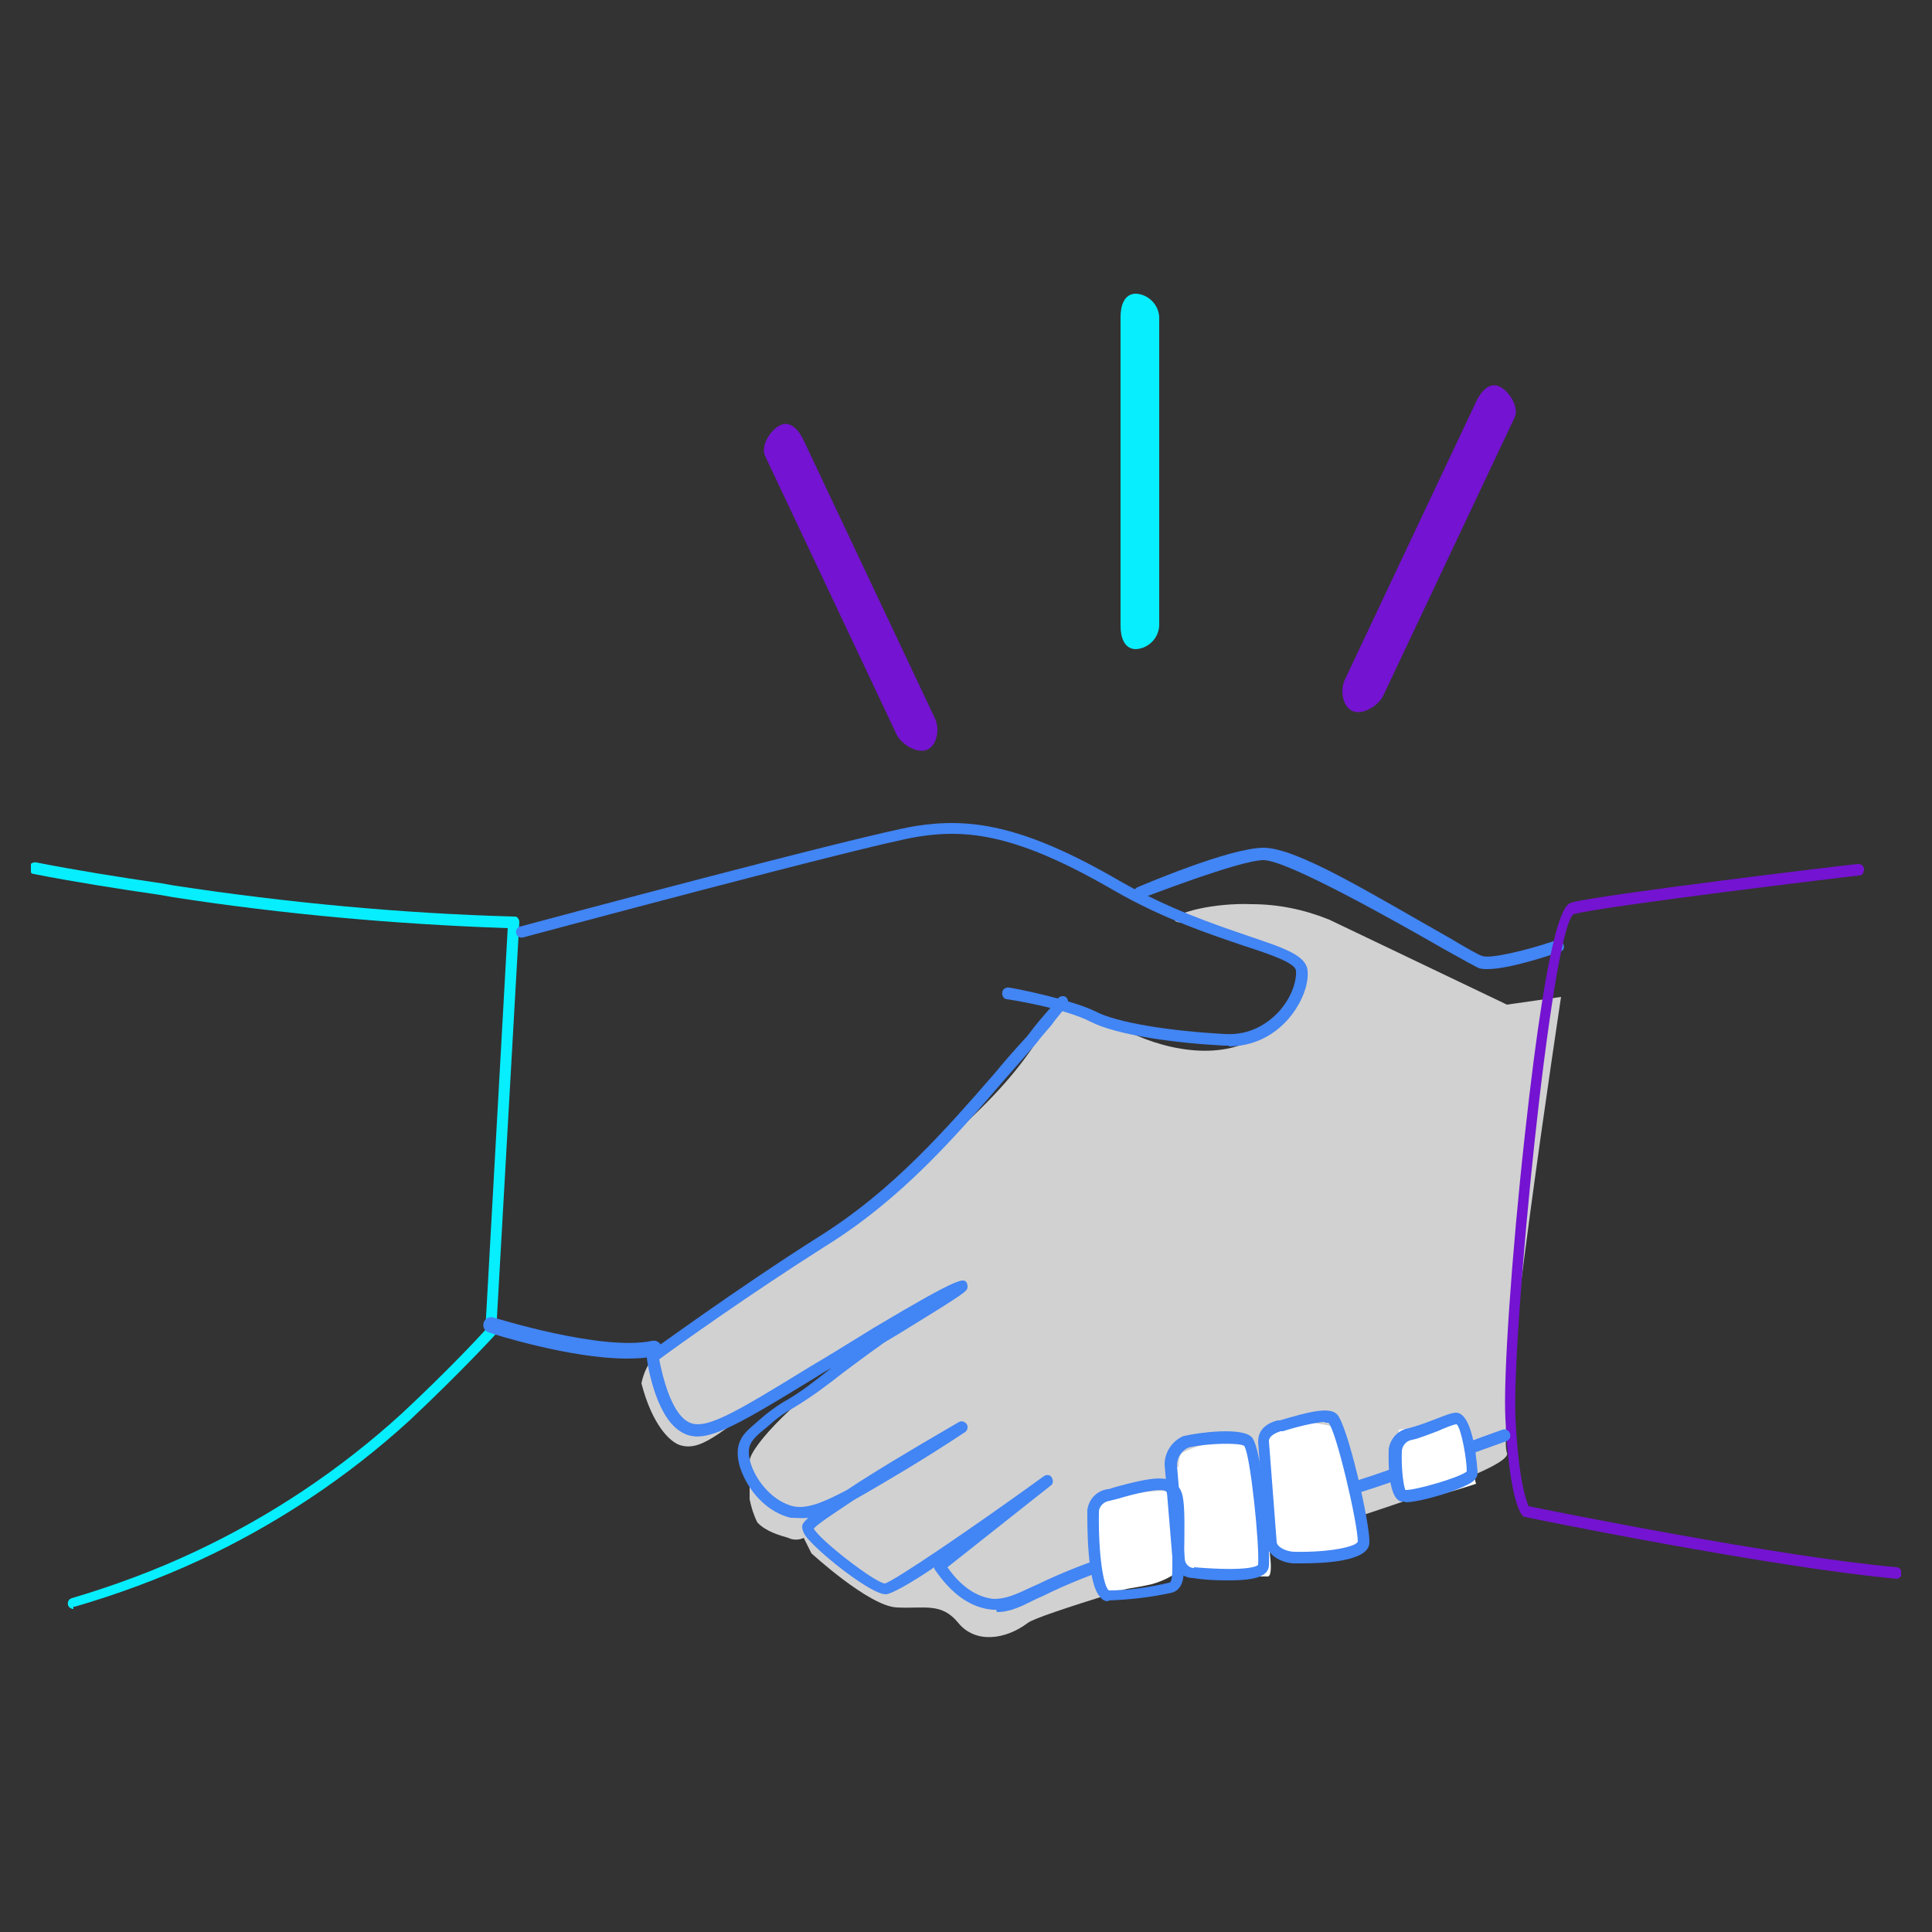 <?xml version="1.0" encoding="UTF-8"?>
<svg id="Layer_1" data-name="Layer 1" xmlns="http://www.w3.org/2000/svg" version="1.1" xmlns:xlink="http://www.w3.org/1999/xlink" viewBox="0 0 250 250">
  <rect x="0" y="0" width="250" height="250" fill="#333333" stroke="none"/>
  <defs>
    <style>
      .cls-1 {
        fill: #4285f4;
      }

      .cls-1, .cls-2, .cls-3, .cls-4, .cls-5, .cls-6 {
        stroke-width: 0px;
      }

      .cls-2 {
        fill: #07eeff;
      }

      .cls-3 {
        fill: none;
      }

      .cls-4 {
        fill: #7413d1;
      }

      .cls-7 {
        clip-path: url(#clippath);
      }

      .cls-5 {
        fill: #fff;
      }

      .cls-6 {
        fill: #d1d1d1;
      }
    </style>
    <clipPath id="clippath">
      <rect class="cls-3" x="4" y="38" width="242" height="174"/>
    </clipPath>
  </defs>
  <g class="cls-7">
    <path class="cls-6" d="M169,125c-2.5-1.6-5.2-3-8-4-5.3-2-9-1.2-9-2,0-.9,5.1-2.2,10-2,3.4,0,6.8.7,10,2l23,11,7-1s-8.4,55.5-7,59-59.1,19.8-62,22-6.8,2.7-9,0-4.4-1.8-8-2-11-7-11-7l-1-2c-.6.3-1.4.3-2,0-1-.3-2.9-.8-4-2-.5-1-.8-2-1-3,0-.7,0-1.3,0-2,0-1,0-2,0-3,.2-1.9,6-8.3,16-15-4.1,1.7-8.1,3.7-12,6-7.1,4.4-9.9,8-13,7-1.3-.4-3.6-2.6-5-8,.3-1.5,1-2.8,2-4,1-1.4,2.4-2.4,4-3,2.8-1.5,5.5-3.2,8-5,11.5-7.8,17.4-11.9,24-18,6-5.5,9.5-8.8,13-14,1.1-1.7.8-4.3,3-5,2.3-.7,4.5,1.1,8,3,5.2,2.8,12.8,4.5,18,1,3-2.2,5.2-5.4,6-9"/>
    <path class="cls-2" d="M9.5,208.2c-.3,0-.6-.2-.7-.5-.1-.4.1-.8.5-.9,5.4-1.6,10.8-3.6,15.9-6,9.8-4.6,18.8-10.6,26.8-17.9,5.9-5.5,9.9-9.8,10.8-10.8l2.9-52c-14.5-.5-29-1.8-43.3-4l-1.7-.3c-5.5-.8-11.2-1.7-16.3-2.7-.4,0-.7-.5-.6-.9,0-.4.5-.7.9-.6,5.1,1,10.7,1.9,16.2,2.7l1.7.3c14.5,2.2,29.3,3.6,43.9,4,.2,0,.4,0,.5.2.1.1.2.3.2.5l-3,53c0,.2,0,.3-.2.5,0,0-4.4,4.8-11,11-8.1,7.4-17.3,13.5-27.2,18.1-5.2,2.4-10.6,4.4-16.1,6,0,0-.1,0-.2,0Z"/>
    <path class="cls-1" d="M159,135.3c-.2,0-.4,0-.6,0-6-.3-13.8-1.3-17.3-3.1s-10.7-2.9-10.8-2.9c-.4,0-.7-.5-.6-.9,0-.4.5-.7.9-.6.3,0,8,1.5,11.2,3.1,2.7,1.4,9.3,2.5,16.7,2.9,3.3.2,5.5-1.4,6.8-2.7,1.8-1.9,2.5-4.1,2.4-5.5-.1-1-3.3-2.1-6.7-3.2-4.4-1.5-10.5-3.5-16.9-7.2-12.4-7.2-18.9-8-25.5-6.9-6.6,1.1-50.5,12.9-50.9,13-.4.1-.8-.1-.9-.5-.1-.4.1-.8.5-.9,1.8-.5,44.4-11.9,51.1-13,6.9-1.1,13.8-.3,26.5,7.1,6.3,3.6,12.2,5.6,16.6,7.1,4.7,1.6,7.5,2.5,7.7,4.5.2,2-1,4.7-2.8,6.6-2,2.1-4.6,3.2-7.4,3.2Z"/>
    <path class="cls-1" d="M192.5,125.4c-.5,0-.9,0-1.3-.2-.4-.2-1.7-.9-4.2-2.3-6.1-3.5-20.4-11.6-23.5-11.6s-15.6,4.9-15.7,4.9c-.4.2-.8,0-1-.4-.2-.4,0-.8.4-1,.5-.2,11.9-5.1,16.3-5.1s14.2,6.1,24.3,11.8c2,1.2,3.6,2.1,4,2.2,1,.4,5.7-.7,9.5-2,.4-.1.8,0,1,.5s0,.8-.5,1c-1.2.4-6.5,2.2-9.3,2.2Z"/>
    <path class="cls-4" d="M245.5,204.3s0,0,0,0c-16.4-1.5-47.8-7.9-48.1-8-.2,0-.3-.1-.4-.2-.3-.3-1.7-2.4-2.2-12.5-.3-5.2.8-21.2,2.5-36.6,3.2-29.3,5.3-29.9,6-30.2,3.5-1,35.8-4.9,37.1-5,.4,0,.8.2.8.7,0,.4-.2.8-.7.8-.3,0-33.5,4-36.9,5-2.9,2.3-8,54.4-7.5,65.2.4,8.1,1.4,10.7,1.7,11.4,3.4.7,32.2,6.5,47.6,7.9.4,0,.7.4.7.8,0,.4-.4.7-.7.7Z"/>
    <path class="cls-1" d="M128.9,208.3c-.1,0-.3,0-.4,0-2.8-.2-5.4-2-7.6-5.3,0,0,0-.1,0-.2-3.1,2.1-5.6,3.5-6.3,3.5-1.8,0-7.8-4.7-9.8-6.9-.8-.8-1-1.4-1-1.9,0-.1,0-.4.8-1.1-.8.1-1.5,0-2.3,0-2.9-.7-5-3.1-6-5.2-.9-1.8-1.1-3.6-.5-4.8.4-1,1.4-1.7,2.5-2.7l.7-.6c1-.8,2-1.5,3.1-2.1,2-1.2,3.7-2.6,5.5-4-.7.4-1.4.8-2,1.2-11.3,6.9-14.7,8.9-17.6,7-3.3-2.1-4.3-9.2-4.3-9.5,0-.3,0-.5.3-.7.1,0,11.1-8.1,22-15,9.6-6,16.5-14,22.7-21.1,1.4-1.7,2.8-3.3,4.2-4.8.6-.8,1.3-1.7,2-2.5.7-.8,1.4-1.6,2-2.4.2-.3.7-.4,1-.2.3.2.4.7.2,1-.6.9-1.4,1.7-2,2.6-.7.8-1.4,1.6-2,2.4-1.4,1.6-2.8,3.2-4.2,4.8-6.2,7.2-13.2,15.3-23,21.4-9.8,6.2-19.6,13.2-21.6,14.7.4,2.1,1.5,6.7,3.6,8,2.1,1.4,5.9-.9,16-7.1,2.4-1.4,5.1-3.1,8.2-5,11.4-6.8,11.6-6.4,12-5.8.1.2.1.4.1.6-.1.5-.1.6-8.9,6-1.2.7-2.2,1.3-2.4,1.5-1.7,1.2-3.3,2.4-4.9,3.6-1.9,1.5-3.9,3-6.2,4.4-1.1.6-2,1.2-2.9,2l-.7.6c-1,.8-1.8,1.5-2.1,2.2-.4.8-.2,2.2.5,3.6,1.1,2.2,3,3.9,5,4.4,1.7.4,3.8-.4,7-2.1,3-2,7.6-4.8,14.5-8.8.4-.2.8,0,1,.3s.1.8-.2,1c-5.9,3.9-10.1,6.3-13,8-.5.3-.9.5-1.4.8-2.7,1.8-4.7,3.1-5.2,3.7.8,1.5,7.9,7,9.2,7.1,1.2-.3,11.5-7.3,20.6-13.9.3-.2.8-.2,1,.2.2.3.2.8-.1,1l-13.4,10.6c1.8,2.6,3.9,3.9,6,4.1,1.5,0,2.7-.5,4.8-1.5l.9-.4c3.3-1.6,6.7-2.9,10.1-4,9.7-2.8,21.7-6.3,33-10,3.8-1.3,7.6-2.6,11.2-3.9,1.9-.7,3.9-1.4,5.8-2.1.4-.1.8,0,1,.5.1.4,0,.8-.5,1-2,.7-3.9,1.4-5.8,2.1-3.6,1.3-7.3,2.6-11.2,3.9-11.4,3.7-23.4,7.2-33,10-3.3,1.1-6.7,2.4-9.9,4l-.9.4c-2,1-3.4,1.7-5.1,1.7ZM105.2,197.5h0Z"/>
    <line class="cls-3" x1="147" y1="38" x2="147" y2="84"/>
    <path class="cls-2" d="M147,84h0c-1.5,0-2-1.5-2-3v-40c0-1.5.5-3,2-3,1.6.1,2.9,1.4,3,3v40c-.1,1.6-1.4,2.9-3,3"/>
    <line class="cls-3" x1="194" y1="50" x2="175" y2="92"/>
    <path class="cls-4" d="M175,92h0c-1.3-.6-1.6-2.7-1-4l17-36c.6-1.3,1.7-2.6,3-2s2.6,2.7,2,4l-17,36c-.6,1.3-2.7,2.6-4,2"/>
    <line class="cls-3" x1="101" y1="55" x2="120" y2="97"/>
    <path class="cls-4" d="M120,97h0c1.3-.6,1.6-2.7,1-4l-17-36c-.6-1.3-1.7-2.6-3-2s-2.6,2.7-2,4l17,36c.6,1.3,2.7,2.6,4,2"/>
    <path class="cls-1" d="M81.1,175.8c-7.3,0-17.4-3.2-17.9-3.4-.5-.2-.8-.7-.6-1.3.2-.5.7-.8,1.3-.6.1,0,14,4.4,20.5,3,.5-.1,1.1.2,1.2.8.1.5-.2,1.1-.8,1.2-1.1.2-2.3.3-3.6.3Z"/>
    <path class="cls-5" d="M142,194s7.8-1.4,9-1c.7.2,1.4.6,2,1,0,0-1.1-5.3,0-6s7.3-2.7,8-2,2,7,2,7l1-1s-.5-5.5,0-6,3.4-2.1,5-2c1.7.2,3.4.5,5,1,0,1.7,0,3.3,0,5-3.1,2.2-6.9,3.8-10,6l-16,3-7,1,1-6Z"/>
    <path class="cls-5" d="M141,196c3.6-.9,7.3-1.5,11-2,1.1-.3-1.8-3.2,0-4s8.1-2.6,9-2,2,4,2,4c0,0-.3-4.5,1-5s8.8-2.1,9-2,3,13.2,3,14-3.4,3.3-7,3c-2.1-.1-3.9-1.2-5-3,0,0,1,5.1,0,5s-7.9.4-9,0c-.7-.2-1.4-.6-2-1-1.2.9-2.5,1.6-4,2-2.1.5-6,1-6,1l-2-10Z"/>
    <path class="cls-5" d="M181,185l7-1,2,1c.2.7.2,1.3,0,2-.3,1.3-2.9,2.2-6,2l-3-1v-3Z"/>
    <path class="cls-5" d="M181,188s7.5-2.3,8-2,2,6,2,6c0,0-6.6,2.2-8,2-.8,0-1.5-.4-2-1v-5Z"/>
    <path class="cls-1" d="M143.5,207.2c-.3,0-.7,0-1.1-.5-1.8-1.8-1.7-9.7-1.7-11.3h0c.2-1.5,1.3-2.5,2.6-2.7.3,0,.7-.2,1.1-.3,3.7-1,6.4-1.6,7.6-.5s1.4,1.4,1.2,10.5v.2c0,1.2,0,3.1-1.6,3.5-2.7.6-5.4.9-8.2,1h0ZM142.2,195.6c-.1,5.6.6,9.8,1.3,10.2,2.6,0,5.2-.4,7.8-1,.4,0,.4-1.5.4-2.1v-.2c.1-8.3-.7-9.4-.8-9.5-.6-.6-4.5.4-6.1.9-.4.1-.8.2-1.2.3-.8.1-1.3.7-1.4,1.3Z"/>
    <path class="cls-1" d="M159.2,204.5c-1.3,0-2.9,0-4.8-.3-.7,0-1.4-.3-1.9-.8-.5-.5-.8-1.2-.8-1.9l-1-12c0-1.6,1-3.1,2.5-3.7h.1c1.6-.4,7.5-1.2,8.7.2,1.4,1.6,2.4,14.6,2.2,16.6-.1,1.3-1.6,1.9-5.1,1.9ZM154.5,202.8c7.3.6,8.2-.2,8.3-.3.2-2.6-1-14.3-1.8-15.4-.5-.4-4.4-.4-7.2.2-.9.4-1.5,1.3-1.5,2.3l1,12c0,.8.6,1.3,1.2,1.3h0Z"/>
    <path class="cls-1" d="M168.5,202.3c-.4,0-.8,0-1,0-1.5,0-3.6-1-3.7-2.7l-1-13c0-.9.3-2.2,2.5-2.8h.3c3.7-1.1,6.4-1.8,7.4-.8,1.4,1.4,4.3,14.2,4.2,16.6,0,2.5-6.1,2.7-8.8,2.7ZM171.5,184c-1.3,0-4.3.8-5.5,1.2h-.3c-1.5.5-1.5,1.1-1.5,1.3h0s1,13,1,13c0,.7,1.3,1.3,2.3,1.3,4.7.1,8-.7,8.2-1.3,0-2.4-2.8-14.4-3.8-15.4,0,0-.3,0-.5,0Z"/>
    <path class="cls-1" d="M181.8,194.3c-.2,0-.4,0-.5,0-1.9-.5-1.6-6.5-1.6-6.8h0c.2-1.4,1.3-2.5,2.6-2.7.8-.2,2-.6,3-1,1.6-.6,2.5-1,3.1-1,2.4,0,2.8,7.7,2.8,7.8,0,.6-.5,1-.6,1.1-1.5,1.1-6.8,2.7-8.8,2.7ZM181.8,192.8c1.2.1,7.1-1.6,8-2.4,0-1.6-.7-5.5-1.3-6.1-.4,0-1.6.5-2.5.9-1.1.4-2.3.9-3.2,1.1-.8.1-1.3.7-1.4,1.4-.1,2.2.2,4.7.5,5.2Z"/>
  </g>
</svg>